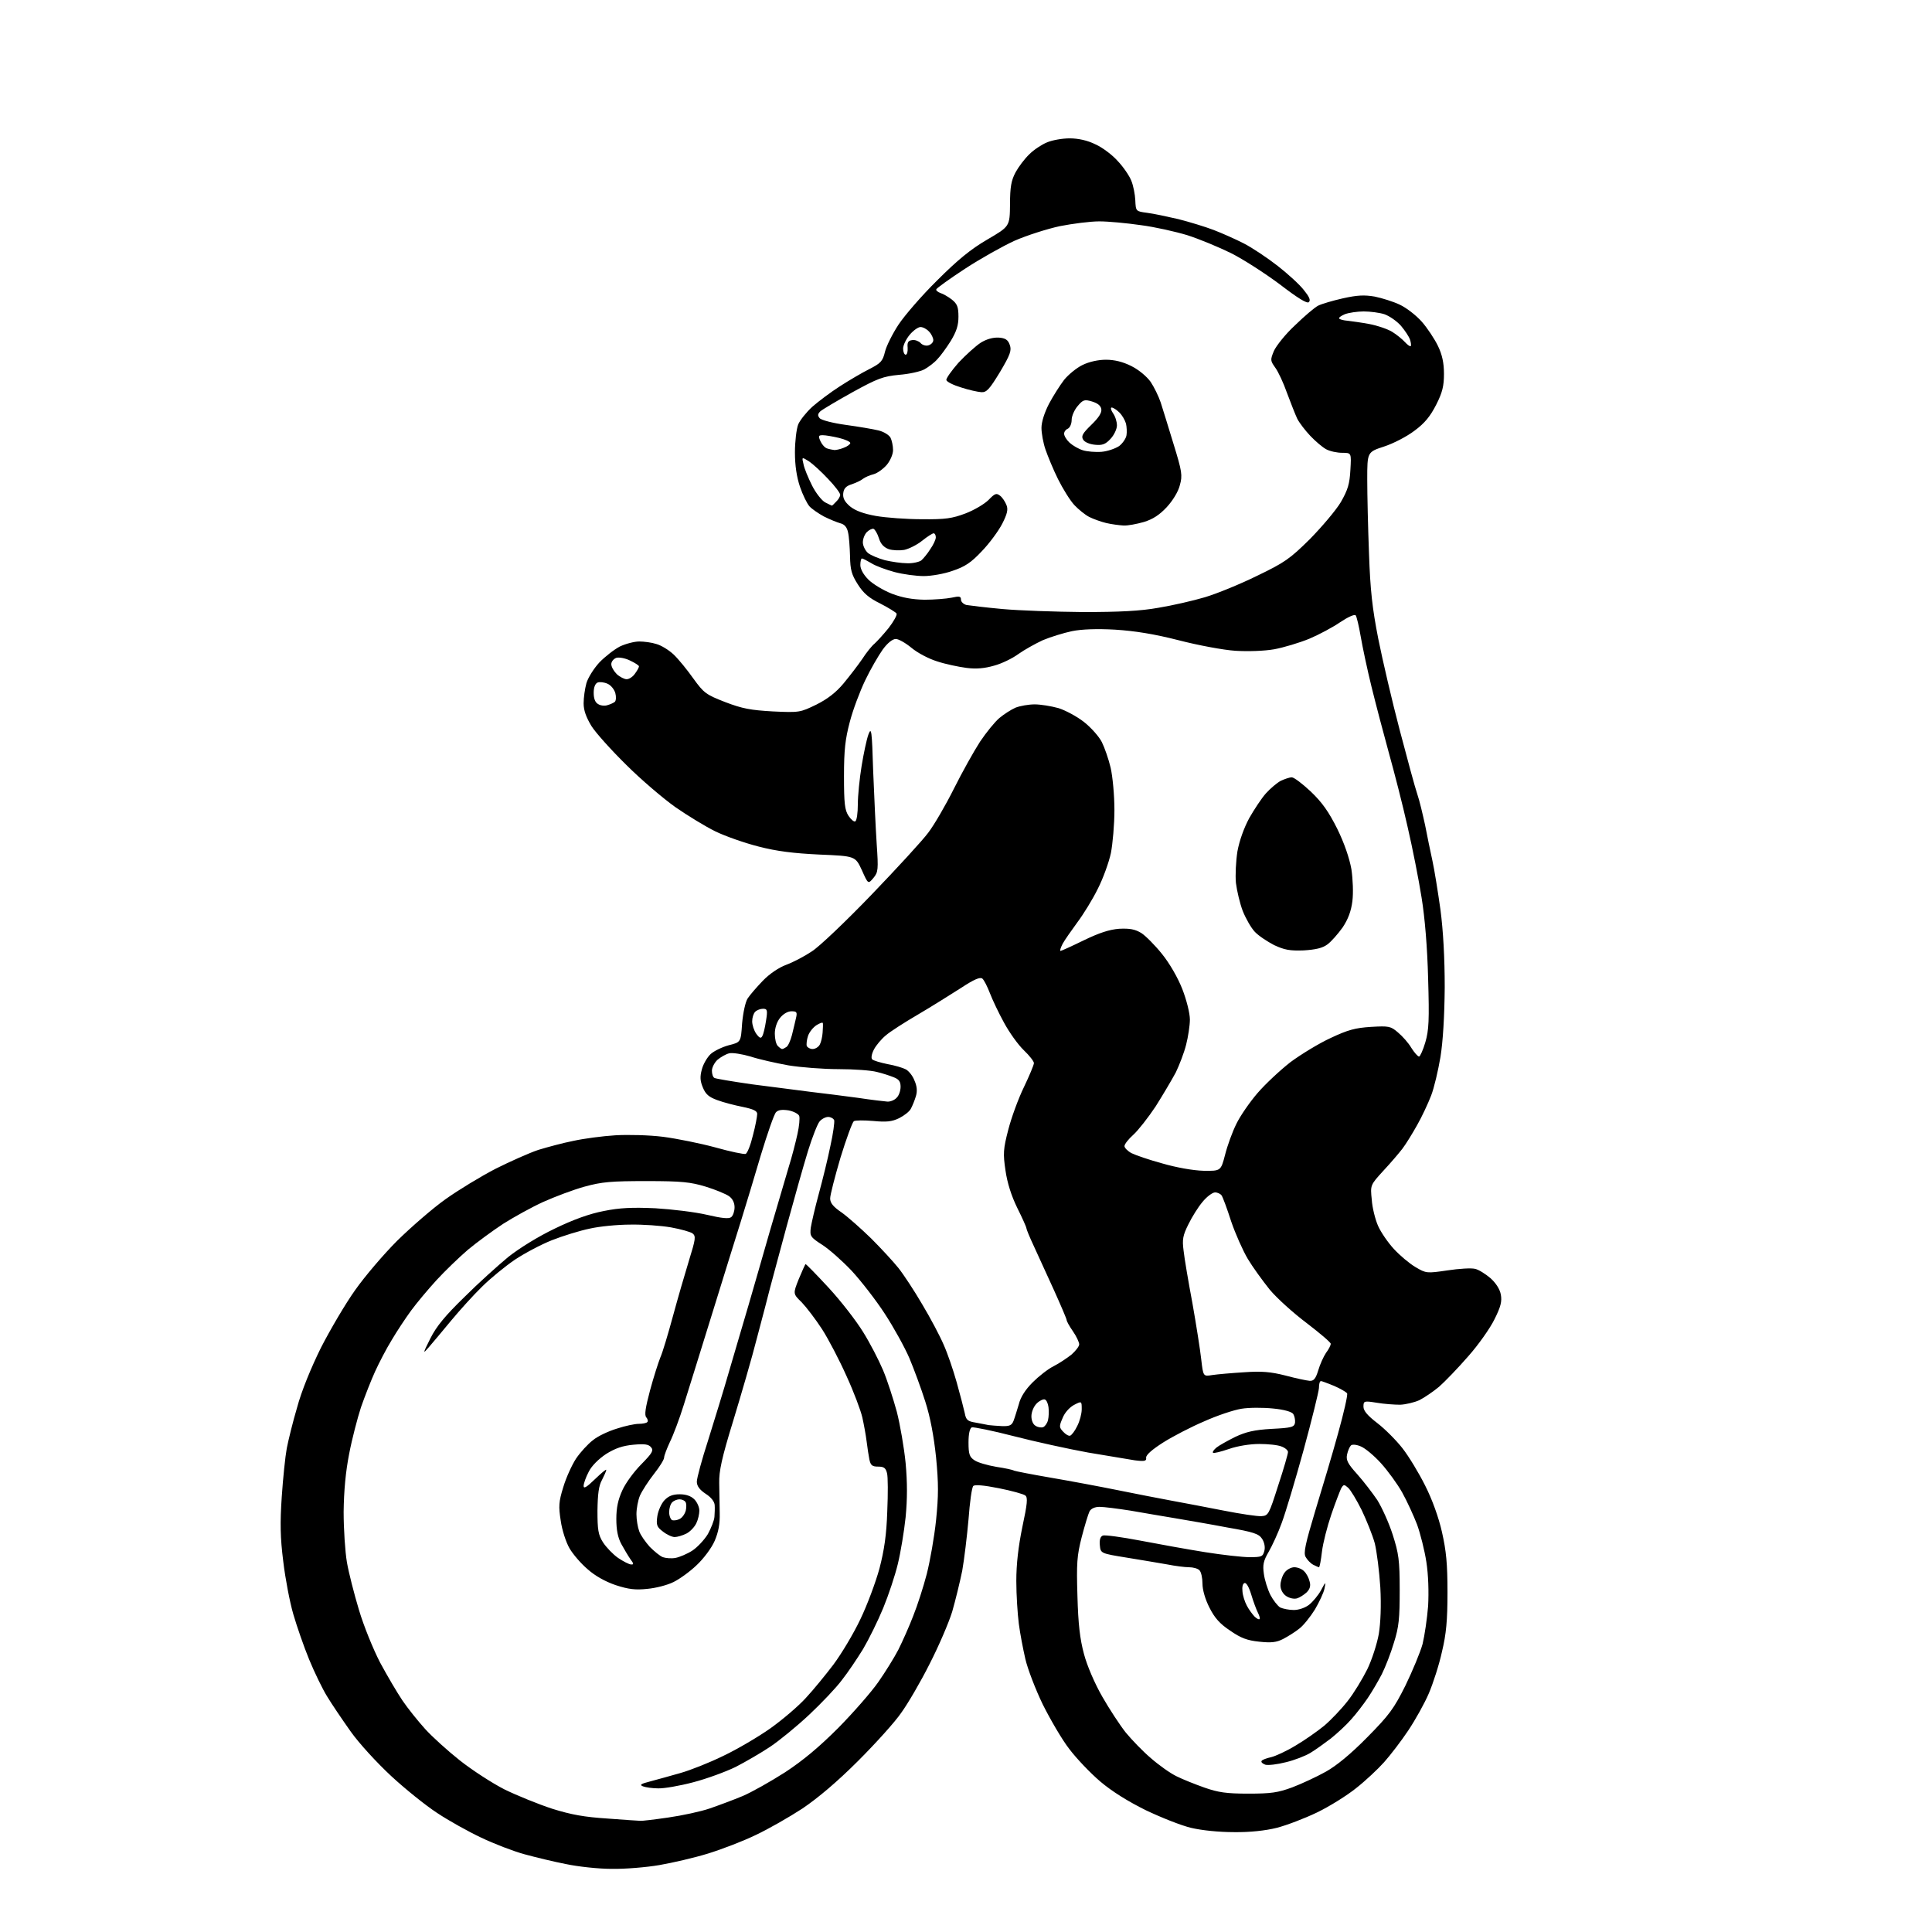 <?xml version="1.0" encoding="UTF-8" standalone="no"?>
<svg 
  version="1.1" 
  xmlns="http://www.w3.org/2000/svg" 
  xmlns:xlink="http://www.w3.org/1999/xlink" 
  xmlns:svg="http://www.w3.org/2000/svg"
  xmlns:rdf="http://www.w3.org/1999/02/22-rdf-syntax-ns#"
  xmlns:cc="http://creativecommons.org/ns#"
  xmlns:dc="http://purl.org/dc/elements/1.1/"
  viewBox="0 0 768 768"
  width="768"
  height="768"
>
<style>svg {background-color: white; }</style>"
<path stroke="none" fill="black" fill-rule="evenodd" d="M243.1,742.9C237.8,742.9 229.7,742.0 225.0,741.0C220.3,740.1 212.9,738.3 208.5,737.1C204.1,735.9 196.3,732.9 191.3,730.5C186.2,728.1 178.3,723.7 173.8,720.7C169.2,717.7 161.0,711.1 155.5,706.0C149.9,700.8 142.8,693.1 139.4,688.3C136.0,683.5 131.8,677.3 130.0,674.3C128.2,671.4 125.0,664.8 122.9,659.7C120.8,654.6 118.0,646.5 116.6,641.7C115.2,636.9 113.4,627.5 112.6,620.7C111.4,611.2 111.3,605.5 112.0,595.0C112.5,587.6 113.4,578.9 114.0,575.7C114.6,572.6 116.4,565.2 118.1,559.5C119.8,553.1 123.6,543.8 127.6,535.7C131.3,528.5 137.4,518.1 141.2,512.8C145.0,507.4 152.5,498.6 157.9,493.2C163.3,487.9 171.9,480.4 177.1,476.7C182.3,473.0 191.2,467.6 197.0,464.6C202.8,461.7 210.4,458.3 214.0,457.1C217.6,456.0 223.9,454.3 228.0,453.5C232.1,452.6 239.6,451.6 244.6,451.3C249.6,451.0 258.1,451.2 263.6,451.9C269.0,452.6 278.4,454.5 284.3,456.1C290.3,457.8 295.7,458.9 296.4,458.7C297.1,458.4 298.4,455.1 299.3,451.3C300.3,447.6 301.0,443.7 301.0,442.8C301.0,441.6 299.5,440.9 295.2,440.0C292.1,439.4 287.5,438.2 285.1,437.3C281.8,436.1 280.5,435.0 279.4,432.3C278.3,429.7 278.2,428.0 279.0,425.1C279.5,423.1 281.1,420.3 282.5,419.0C283.8,417.8 287.1,416.2 289.7,415.5C294.5,414.3 294.5,414.3 295.0,406.8C295.4,402.5 296.3,398.3 297.2,396.9C298.1,395.5 300.8,392.4 303.2,389.9C305.9,387.1 309.6,384.6 312.6,383.5C315.3,382.5 319.9,380.1 322.7,378.2C325.6,376.4 336.3,366.2 346.4,355.7C356.6,345.1 366.8,334.0 369.0,331.0C371.3,328.0 375.9,320.1 379.2,313.5C382.5,306.9 387.2,298.5 389.6,294.8C392.1,291.1 395.5,286.9 397.3,285.4C399.1,283.9 401.9,282.1 403.7,281.3C405.5,280.6 408.9,280.0 411.3,280.0C413.7,280.0 417.9,280.7 420.8,281.5C423.6,282.4 428.1,284.8 430.9,287.0C433.7,289.2 436.9,292.8 438.0,295.0C439.1,297.2 440.7,301.8 441.5,305.2C442.3,308.7 443.0,316.2 443.0,322.0C443.0,327.8 442.3,335.5 441.6,339.1C440.8,342.8 438.5,349.2 436.4,353.3C434.4,357.4 430.7,363.4 428.3,366.6C425.9,369.9 423.2,373.7 422.4,375.2C421.6,376.8 421.2,378.0 421.6,378.0C421.9,378.0 426.1,376.1 430.8,373.8C437.0,370.8 441.0,369.5 444.9,369.2C449.2,369.0 451.2,369.4 453.7,370.9C455.4,372.0 459.1,375.7 461.9,379.2C464.9,382.9 468.2,388.6 470.0,393.2C471.7,397.6 473.0,402.8 473.0,405.3C473.0,407.6 472.3,412.2 471.5,415.3C470.7,418.5 468.8,423.4 467.4,426.3C465.9,429.1 462.3,435.2 459.4,439.8C456.4,444.3 452.4,449.4 450.5,451.1C448.6,452.8 447.0,454.8 447.0,455.6C447.0,456.3 448.3,457.6 449.8,458.4C451.4,459.2 456.9,461.1 462.1,462.5C467.6,464.1 474.3,465.3 478.4,465.4C485.3,465.5 485.3,465.5 487.0,459.0C487.9,455.4 489.9,449.9 491.5,446.7C493.0,443.6 496.8,438.1 499.9,434.5C503.0,430.9 508.9,425.4 513.0,422.2C517.2,419.1 524.4,414.7 529.0,412.6C535.8,409.4 538.7,408.6 545.0,408.2C552.1,407.8 552.8,407.9 555.7,410.4C557.5,411.9 559.9,414.6 561.0,416.5C562.2,418.4 563.6,420.0 564.1,420.0C564.5,420.0 565.7,417.4 566.6,414.3C568.0,409.5 568.2,405.5 567.7,389.0C567.4,376.8 566.4,364.7 565.1,356.8C564.0,349.8 561.5,337.1 559.5,328.5C557.6,320.0 554.2,306.8 552.1,299.3C550.0,291.7 546.9,279.9 545.2,273.0C543.5,266.1 541.6,257.1 540.9,253.0C540.2,248.9 539.3,245.1 538.9,244.6C538.4,244.1 535.8,245.3 532.8,247.3C529.9,249.3 524.3,252.3 520.5,253.9C516.6,255.5 510.3,257.4 506.5,258.1C502.5,258.8 496.1,259.0 491.1,258.7C486.4,258.4 476.2,256.5 468.5,254.5C458.7,252.0 451.1,250.8 443.3,250.3C436.2,249.9 430.0,250.1 426.1,250.9C422.8,251.6 417.6,253.2 414.5,254.5C411.5,255.9 407.2,258.3 404.8,260.0C402.5,261.7 398.2,263.8 395.2,264.6C391.4,265.7 388.1,266.0 384.2,265.5C381.1,265.1 375.8,264.0 372.5,262.9C369.0,261.8 364.7,259.5 362.3,257.5C360.0,255.6 357.2,254.0 356.1,254.0C354.8,254.0 352.8,255.6 350.9,258.2C349.2,260.6 346.0,266.1 343.9,270.5C341.8,274.9 339.0,282.3 337.8,287.0C336.0,293.8 335.5,298.1 335.5,308.5C335.5,319.4 335.8,322.0 337.3,324.3C338.3,325.8 339.5,326.8 340.0,326.5C340.6,326.1 341.0,323.1 341.0,319.7C341.0,316.3 341.7,309.4 342.5,304.5C343.3,299.6 344.5,293.9 345.2,292.0C346.4,288.8 346.6,290.3 347.1,306.5C347.5,316.4 348.1,329.4 348.5,335.5C349.2,345.7 349.1,346.7 347.2,349.0C345.1,351.5 345.1,351.5 342.6,345.9C340.0,340.3 340.0,340.3 325.7,339.7C315.4,339.2 308.8,338.4 301.5,336.5C296.0,335.1 288.3,332.4 284.4,330.5C280.5,328.6 273.3,324.2 268.4,320.8C263.5,317.3 254.7,309.8 248.9,304.0C243.0,298.2 236.8,291.3 235.1,288.6C233.0,285.1 232.0,282.4 232.0,279.6C232.0,277.3 232.5,273.8 233.1,271.6C233.7,269.5 236.0,265.8 238.2,263.4C240.4,261.1 244.1,258.2 246.4,257.0C248.7,255.9 252.2,255.0 254.1,255.0C256.0,255.0 259.1,255.4 260.9,256.0C262.8,256.5 265.9,258.4 267.8,260.2C269.7,262.0 273.2,266.3 275.6,269.7C279.8,275.5 280.6,276.1 288.3,279.1C295.1,281.7 298.4,282.3 307.2,282.8C317.8,283.3 318.1,283.2 324.5,280.1C328.9,277.9 332.3,275.3 335.3,271.7C337.7,268.8 341.1,264.4 342.8,261.9C344.4,259.4 346.6,256.7 347.6,255.9C348.5,255.1 351.1,252.3 353.2,249.7C355.3,247.0 356.7,244.4 356.4,243.9C356.1,243.4 353.2,241.6 349.9,239.9C345.4,237.7 343.2,235.8 341.0,232.3C338.5,228.4 338.0,226.5 337.9,221.1C337.8,217.4 337.5,213.2 337.1,211.6C336.7,209.6 335.7,208.4 334.0,208.0C332.6,207.6 329.7,206.4 327.5,205.3C325.3,204.1 322.7,202.3 321.8,201.3C320.8,200.2 319.1,196.7 318.0,193.5C316.7,189.6 316.0,185.1 316.0,179.8C316.0,175.5 316.6,170.5 317.3,168.7C318.1,166.9 320.6,163.8 322.9,161.7C325.3,159.6 330.2,155.9 333.8,153.6C337.5,151.2 342.8,148.1 345.6,146.7C350.1,144.4 350.9,143.6 351.8,139.8C352.4,137.4 354.9,132.5 357.2,129.0C359.6,125.4 366.4,117.5 372.5,111.5C380.6,103.4 385.8,99.1 392.5,95.2C401.4,90.0 401.4,90.0 401.5,81.2C401.5,74.3 402.0,71.7 403.7,68.5C404.9,66.3 407.3,63.1 409.2,61.3C411.0,59.5 414.2,57.4 416.2,56.6C418.3,55.7 422.3,55.0 425.2,55.0C428.6,55.0 432.3,55.8 435.5,57.4C438.2,58.6 442.2,61.6 444.3,64.0C446.5,66.3 448.9,69.8 449.7,71.8C450.5,73.7 451.2,77.3 451.3,79.6C451.5,84.0 451.5,84.0 456.0,84.6C458.5,84.9 464.0,86.1 468.4,87.1C472.7,88.2 479.0,90.1 482.4,91.4C485.8,92.7 491.2,95.1 494.5,96.8C497.8,98.5 503.8,102.5 507.9,105.7C512.0,108.9 516.7,113.2 518.3,115.3C520.4,117.9 521.1,119.3 520.3,120.1C519.6,120.8 516.0,118.6 508.7,113.0C502.8,108.6 494.1,103.0 489.3,100.6C484.4,98.2 476.7,95.0 472.0,93.5C467.4,92.1 459.0,90.2 453.5,89.5C448.0,88.7 440.6,88.0 437.0,88.0C433.4,88.0 426.4,88.9 421.3,89.9C416.2,91.0 408.1,93.6 403.3,95.7C398.5,97.9 389.6,102.9 383.5,106.9C377.4,110.9 372.4,114.5 372.2,115.0C372.0,115.5 372.8,116.1 373.9,116.5C374.9,116.8 377.0,118.0 378.4,119.1C380.5,120.8 381.0,122.0 381.0,125.9C381.0,129.4 380.2,131.8 377.9,135.6C376.2,138.3 373.8,141.6 372.6,142.8C371.5,144.1 369.1,145.9 367.5,146.8C365.9,147.7 361.3,148.7 357.4,149.0C351.1,149.6 348.9,150.4 338.9,155.9C332.6,159.4 326.9,162.8 326.1,163.5C325.0,164.6 325.0,165.2 325.8,166.2C326.4,167.0 331.1,168.2 336.2,168.9C341.3,169.6 347.2,170.6 349.2,171.1C351.3,171.6 353.4,172.9 354.0,174.0C354.5,175.0 355.0,177.2 355.0,178.9C355.0,180.6 353.9,183.1 352.5,184.8C351.1,186.4 348.8,188.1 347.3,188.5C345.7,188.9 343.9,189.7 343.1,190.3C342.3,191.0 340.3,191.9 338.6,192.5C336.3,193.2 335.4,194.2 335.2,196.1C335.0,198.0 335.7,199.4 337.9,201.3C340.0,203.0 343.2,204.2 348.2,205.1C352.2,205.8 360.4,206.4 366.5,206.4C375.8,206.5 378.5,206.1 383.8,204.1C387.2,202.8 391.3,200.4 393.0,198.7C395.5,196.1 396.1,195.9 397.6,197.1C398.5,197.8 399.6,199.5 400.1,200.8C400.8,202.5 400.4,204.3 398.4,208.2C396.9,211.1 393.3,216.0 390.3,219.1C386.0,223.7 383.5,225.3 378.7,226.9C375.4,228.1 370.2,229.0 367.2,229.0C364.2,229.0 359.0,228.3 355.6,227.4C352.3,226.5 348.1,225.0 346.4,223.9C344.7,222.9 343.0,222.0 342.6,222.0C342.3,222.0 342.0,223.2 342.0,224.6C342.0,226.2 343.2,228.4 345.2,230.4C347.0,232.2 351.2,234.7 354.5,236.0C358.7,237.6 362.6,238.3 367.5,238.4C371.4,238.4 376.2,238.0 378.2,237.6C381.4,236.9 382.0,237.0 382.0,238.4C382.0,239.2 383.0,240.2 384.2,240.5C385.5,240.7 391.9,241.5 398.5,242.1C405.1,242.7 419.5,243.2 430.5,243.3C444.9,243.3 453.3,242.9 460.5,241.6C466.0,240.7 474.3,238.8 479.0,237.4C483.7,236.0 493.0,232.2 499.7,228.9C510.7,223.6 512.7,222.2 520.7,214.3C525.5,209.4 531.1,202.8 533.0,199.6C535.8,194.7 536.5,192.4 536.8,186.8C537.2,180.0 537.2,180.0 533.6,180.0C531.5,180.0 528.7,179.4 527.2,178.6C525.7,177.8 522.9,175.4 520.9,173.3C518.9,171.2 516.6,168.2 515.7,166.5C514.9,164.8 513.1,160.2 511.6,156.2C510.2,152.2 508.1,147.7 506.9,146.1C505.0,143.4 504.9,143.1 506.4,139.5C507.3,137.5 511.0,132.8 514.8,129.3C518.5,125.7 522.6,122.2 524.0,121.5C525.4,120.8 529.8,119.5 533.8,118.6C539.6,117.3 542.4,117.2 546.5,117.9C549.4,118.5 553.9,119.9 556.4,121.1C559.0,122.3 562.9,125.3 565.2,127.9C567.4,130.4 570.3,134.8 571.6,137.5C573.3,141.0 574.0,144.3 574.0,148.6C574.0,153.4 573.4,156.0 570.9,160.9C568.6,165.4 566.4,168.2 562.3,171.2C559.3,173.5 553.9,176.3 550.2,177.5C543.5,179.7 543.5,179.7 543.5,190.6C543.5,196.6 543.8,209.8 544.2,220.0C544.7,234.6 545.5,241.8 547.9,254.0C549.6,262.5 553.4,278.8 556.4,290.2C559.4,301.6 562.5,313.1 563.4,315.7C564.3,318.3 565.6,323.9 566.5,328.0C567.3,332.1 568.6,338.5 569.4,342.1C570.2,345.7 571.6,354.5 572.6,361.6C573.7,370.0 574.3,380.8 574.3,392.5C574.2,404.1 573.6,414.0 572.6,420.2C571.7,425.5 570.1,432.4 568.9,435.5C567.7,438.6 565.2,444.0 563.3,447.3C561.4,450.7 558.8,454.9 557.5,456.6C556.2,458.3 552.8,462.3 549.9,465.4C544.7,471.1 544.7,471.1 545.3,476.9C545.5,480.1 546.7,484.8 547.8,487.3C548.9,489.8 551.7,493.9 554.1,496.5C556.5,499.1 560.3,502.3 562.7,503.7C566.9,506.2 567.2,506.2 575.4,505.0C580.0,504.3 584.9,504.0 586.4,504.4C587.8,504.7 590.5,506.4 592.5,508.1C594.6,510.0 596.2,512.4 596.6,514.6C597.1,517.3 596.6,519.4 594.1,524.4C592.4,527.9 587.7,534.6 583.6,539.2C579.6,543.8 574.3,549.3 572.0,551.3C569.7,553.2 566.2,555.6 564.2,556.6C562.2,557.5 558.8,558.3 556.6,558.4C554.3,558.4 550.1,558.1 547.2,557.6C542.2,556.8 542.0,556.9 542.0,559.2C542.0,560.8 543.6,562.7 547.5,565.7C550.5,568.0 555.0,572.5 557.5,575.7C560.0,578.9 564.0,585.5 566.5,590.5C569.3,596.0 571.9,603.2 573.2,609.0C574.9,616.5 575.4,621.6 575.4,633.0C575.4,644.1 574.9,649.6 573.2,656.6C572.1,661.7 569.7,669.1 568.0,673.1C566.3,677.1 562.6,683.7 559.8,687.9C557.0,692.1 552.7,697.7 550.2,700.5C547.8,703.2 542.8,707.9 539.1,710.8C535.5,713.7 528.5,718.1 523.5,720.5C518.5,722.9 511.4,725.6 507.5,726.6C503.1,727.7 496.8,728.4 490.5,728.3C484.5,728.3 477.7,727.6 473.5,726.6C469.6,725.7 461.6,722.5 455.5,719.6C448.4,716.1 442.0,712.1 437.4,708.2C433.4,704.8 427.9,699.0 425.1,695.3C422.2,691.6 417.5,683.5 414.5,677.5C411.6,671.5 408.5,663.4 407.6,659.5C406.7,655.6 405.5,649.4 405.0,645.5C404.5,641.6 404.0,634.0 404.0,628.5C404.0,621.7 404.8,614.8 406.4,607.0C408.4,597.7 408.6,595.3 407.6,594.5C406.9,593.9 402.1,592.6 397.1,591.6C391.1,590.4 387.5,590.1 386.9,590.7C386.3,591.3 385.5,597.2 385.0,604.0C384.4,610.7 383.3,619.9 382.5,624.4C381.6,628.8 379.8,636.2 378.5,640.7C377.1,645.2 373.1,654.5 369.5,661.5C366.0,668.5 360.9,677.2 358.3,680.8C355.8,684.5 348.0,693.1 341.1,700.0C332.8,708.3 325.2,714.7 319.0,718.9C313.8,722.3 305.4,727.1 300.5,729.4C295.6,731.8 287.0,735.1 281.5,736.8C276.0,738.5 267.3,740.5 262.1,741.4C256.9,742.3 248.3,743.0 243.1,742.9zM254.5,723.8C255.1,723.9 260.1,723.3 265.6,722.5C271.2,721.7 278.6,720.1 282.1,718.9C285.6,717.7 291.5,715.5 295.1,714.0C298.7,712.5 306.3,708.2 312.1,704.5C319.4,699.7 325.7,694.4 333.3,686.8C339.2,680.8 346.3,672.7 349.1,668.7C351.9,664.7 355.5,658.9 357.1,655.8C358.7,652.6 361.4,646.6 363.0,642.4C364.7,638.2 367.1,630.7 368.4,625.7C369.7,620.6 371.4,611.0 372.1,604.3C373.1,594.4 373.1,589.8 372.1,579.3C371.2,570.8 369.8,563.3 367.8,557.1C366.2,552.0 363.3,544.2 361.5,539.9C359.7,535.7 355.3,527.7 351.7,522.2C348.2,516.8 342.2,509.1 338.5,505.1C334.8,501.2 329.5,496.5 326.8,494.8C322.1,491.8 321.9,491.3 322.3,488.0C322.6,486.1 324.0,480.0 325.5,474.5C327.0,469.0 329.1,460.5 330.1,455.5C331.2,450.6 331.8,446.0 331.6,445.3C331.3,444.6 330.2,444.0 329.2,444.0C328.2,444.0 326.6,444.8 325.8,445.8C325.0,446.7 322.9,452.0 321.2,457.5C319.5,463.0 315.7,476.5 312.7,487.5C309.7,498.5 306.8,509.5 306.1,512.0C305.5,514.5 303.2,523.2 301.0,531.5C298.9,539.8 294.5,554.8 291.4,565.0C286.9,579.6 285.8,584.8 285.9,589.5C285.9,592.8 286.1,598.2 286.1,601.5C286.2,605.8 285.6,609.0 284.1,612.5C282.9,615.3 279.7,619.6 276.9,622.2C274.2,624.8 270.0,627.8 267.7,628.9C265.3,630.1 260.7,631.3 257.3,631.6C252.6,632.1 249.9,631.8 244.7,630.1C240.6,628.7 236.5,626.4 233.6,623.8C231.0,621.6 227.8,617.9 226.4,615.5C225.0,613.1 223.4,608.2 222.9,604.5C222.0,598.8 222.1,597.0 223.9,591.2C225.0,587.5 227.3,582.4 229.0,579.8C230.7,577.3 233.7,574.0 235.7,572.5C237.6,570.9 241.9,568.9 245.2,567.9C248.5,566.8 252.4,566.0 253.9,566.0C255.4,566.0 257.0,565.7 257.3,565.3C257.7,565.0 257.5,564.1 256.9,563.4C256.1,562.5 256.6,559.5 258.4,552.7C259.8,547.5 261.7,541.6 262.5,539.6C263.4,537.6 265.6,530.2 267.5,523.2C269.4,516.2 272.3,506.2 273.9,501.0C276.5,492.6 276.7,491.4 275.3,490.3C274.5,489.7 270.6,488.6 266.7,487.9C262.7,487.2 255.4,486.7 250.5,486.8C245.6,486.8 238.3,487.5 234.4,488.4C230.5,489.2 223.7,491.3 219.4,493.0C215.1,494.7 208.5,498.2 204.6,500.8C200.8,503.4 194.9,508.2 191.6,511.5C188.2,514.8 182.7,520.9 179.3,525.0C175.9,529.1 171.9,533.9 170.5,535.5C168.0,538.4 168.0,538.2 171.1,532.0C173.5,527.2 177.1,522.9 184.5,515.7C190.0,510.2 197.9,503.1 202.0,499.7C206.4,496.2 214.0,491.5 220.5,488.4C227.9,484.8 234.3,482.5 240.0,481.4C246.4,480.1 251.3,479.9 260.5,480.3C267.1,480.7 276.3,481.8 281.0,482.9C287.0,484.3 289.8,484.6 290.7,483.8C291.4,483.2 292.0,481.5 292.0,479.9C292.0,478.1 291.2,476.5 289.8,475.5C288.5,474.6 284.4,472.9 280.5,471.7C274.5,469.9 271.1,469.5 257.0,469.5C243.0,469.5 239.3,469.8 232.4,471.7C228.0,472.9 220.6,475.7 215.9,477.8C211.3,479.9 204.1,483.9 200.0,486.5C195.9,489.2 189.6,493.8 186.0,496.8C182.4,499.9 176.8,505.3 173.5,508.9C170.2,512.5 165.6,518.0 163.4,521.0C161.2,524.0 157.7,529.3 155.7,532.7C153.6,536.1 150.7,541.7 149.1,545.2C147.5,548.7 145.0,555.1 143.5,559.4C142.1,563.7 139.9,572.1 138.8,577.9C137.4,585.0 136.7,592.6 136.6,601.0C136.6,607.9 137.2,616.9 137.9,621.0C138.6,625.1 140.8,633.7 142.7,640.0C144.6,646.4 148.4,655.7 151.1,660.9C153.9,666.1 157.9,672.9 160.0,676.0C162.1,679.1 166.2,684.2 169.0,687.3C171.8,690.4 178.0,696.0 182.8,699.8C187.6,703.6 195.6,708.8 200.5,711.3C205.4,713.7 214.0,717.2 219.5,719.0C227.2,721.4 232.3,722.3 241.5,722.9C248.1,723.4 253.9,723.8 254.5,723.8zM496.2,713.0C505.3,713.0 508.0,712.6 513.7,710.5C517.4,709.1 523.4,706.3 527.0,704.3C531.3,701.9 536.9,697.3 543.5,690.6C552.3,681.7 554.1,679.2 558.7,670.0C561.5,664.2 564.6,656.8 565.5,653.5C566.3,650.2 567.3,643.4 567.7,638.4C568.0,632.8 567.8,626.0 567.0,620.9C566.3,616.3 564.6,609.6 563.3,606.0C561.9,602.4 559.3,596.7 557.4,593.3C555.5,589.9 551.7,584.7 549.0,581.7C546.3,578.7 542.7,575.7 541.0,575.0C539.2,574.2 537.5,574.1 537.0,574.6C536.5,575.1 535.8,576.7 535.5,578.1C535.0,580.3 535.6,581.7 539.5,586.0C542.0,588.8 545.6,593.5 547.5,596.3C549.3,599.2 552.1,605.3 553.6,610.0C556.0,617.5 556.4,620.1 556.4,632.0C556.4,643.4 556.1,646.7 554.1,653.0C552.9,657.1 550.7,662.7 549.3,665.5C547.9,668.2 545.4,672.5 543.7,675.0C542.0,677.5 539.1,681.3 537.1,683.5C535.2,685.7 531.5,689.1 529.0,691.1C526.5,693.0 522.9,695.6 520.9,696.8C518.9,698.0 514.6,699.7 511.2,700.5C507.7,701.4 504.1,701.8 503.0,701.5C501.9,701.1 501.2,700.5 501.5,700.0C501.8,699.5 503.5,698.9 505.3,698.5C507.0,698.1 511.4,696.1 515.0,693.9C518.6,691.8 523.7,688.2 526.4,686.0C529.1,683.7 533.3,679.3 535.7,676.2C538.1,673.2 541.6,667.4 543.5,663.6C545.4,659.7 547.4,653.4 548.1,649.5C548.8,645.2 549.1,638.3 548.7,631.0C548.3,624.7 547.3,616.8 546.5,613.5C545.6,610.2 543.2,604.3 541.3,600.3C539.3,596.3 536.9,592.3 535.9,591.4C534.3,590.0 534.1,590.0 533.1,591.7C532.6,592.8 530.8,597.4 529.2,602.1C527.6,606.8 525.9,613.4 525.5,616.8C525.1,620.2 524.6,623.0 524.3,623.0C524.1,623.0 523.0,622.5 522.0,622.0C520.9,621.4 519.6,620.0 519.0,618.9C518.1,617.3 518.9,613.7 522.8,600.7C525.5,591.8 529.7,577.9 531.9,569.8C534.2,561.6 535.8,554.5 535.5,553.9C535.1,553.3 532.8,552.0 530.3,550.9C527.8,549.9 525.5,549.0 525.1,549.0C524.6,549.0 524.3,550.2 524.3,551.8C524.2,553.3 521.5,564.3 518.2,576.4C514.9,588.4 511.0,601.4 509.5,605.4C508.1,609.3 505.7,614.5 504.3,616.9C502.2,620.5 501.9,622.1 502.4,625.6C502.7,628.0 503.9,631.8 505.0,634.0C506.1,636.1 507.9,638.4 508.9,639.0C510.0,639.5 512.4,640.0 514.3,640.0C516.3,640.0 518.9,639.1 520.4,637.9C521.8,636.8 524.0,634.2 525.1,632.2C527.0,628.6 527.1,628.6 526.5,631.5C526.2,633.1 524.4,636.9 522.7,639.8C520.9,642.7 518.1,646.2 516.5,647.4C514.9,648.7 512.0,650.5 510.1,651.5C507.4,652.9 505.3,653.1 500.6,652.6C495.8,652.1 493.3,651.2 489.0,648.2C484.9,645.5 482.8,643.1 480.8,639.1C479.1,635.8 478.0,632.0 478.0,629.5C478.0,627.3 477.5,624.9 476.8,624.2C476.1,623.5 474.3,623.0 472.6,623.0C471.0,623.0 467.1,622.5 464.1,621.9C461.0,621.4 453.8,620.1 448.0,619.2C437.5,617.5 437.5,617.5 437.2,614.2C437.0,612.1 437.4,610.8 438.4,610.4C439.2,610.1 445.9,611.0 453.2,612.4C460.5,613.8 472.1,615.9 479.0,617.0C485.9,618.1 493.9,619.0 496.7,619.0C501.5,619.0 502.0,618.8 502.6,616.5C503.0,615.0 502.6,613.1 501.7,611.7C500.4,609.7 498.3,609.0 487.9,607.2C481.1,605.9 471.7,604.3 467.0,603.5C462.3,602.7 454.4,601.4 449.4,600.5C444.3,599.7 438.8,599.0 437.1,599.0C435.2,599.0 433.7,599.7 433.1,600.8C432.6,601.8 431.2,606.4 430.0,611.0C428.1,618.4 427.9,621.4 428.3,634.5C428.6,645.6 429.3,651.6 430.9,657.5C432.1,662.1 435.2,669.3 438.2,674.5C441.0,679.4 445.2,685.8 447.5,688.7C449.9,691.6 454.3,696.2 457.5,698.9C460.7,701.7 465.2,704.9 467.7,706.1C470.1,707.3 475.1,709.3 478.8,710.6C484.2,712.5 487.5,713.0 496.2,713.0zM261.6,710.9C259.4,710.9 256.6,710.5 255.6,710.1C254.1,709.5 254.7,709.1 258.6,708.1C261.3,707.4 266.6,705.9 270.5,704.8C274.4,703.7 282.0,700.7 287.5,698.0C293.0,695.4 301.5,690.4 306.3,687.0C311.2,683.5 317.5,678.1 320.3,675.0C323.2,671.9 328.1,665.9 331.3,661.7C334.5,657.4 339.3,649.4 342.0,643.7C344.7,638.1 348.1,629.0 349.6,623.5C351.5,616.2 352.4,610.1 352.7,600.8C353.0,593.9 353.0,587.0 352.6,585.6C352.1,583.5 351.3,583.0 349.1,583.0C346.7,583.0 346.1,582.5 345.6,580.2C345.3,578.7 344.8,575.5 344.5,573.0C344.2,570.5 343.4,566.2 342.8,563.5C342.2,560.8 339.4,553.3 336.5,547.0C333.7,540.7 329.3,532.3 326.8,528.4C324.2,524.4 320.6,519.7 318.7,517.7C315.2,514.3 315.2,514.3 317.5,508.5C318.8,505.4 320.0,502.7 320.2,502.5C320.4,502.4 324.5,506.6 329.4,511.9C334.3,517.2 340.4,525.1 343.1,529.5C345.8,533.8 349.3,540.6 351.0,544.6C352.7,548.6 355.1,556.1 356.5,561.2C357.8,566.3 359.4,575.5 360.0,581.6C360.7,589.3 360.7,595.8 360.0,603.1C359.4,608.8 358.0,617.2 356.9,621.7C355.8,626.3 353.2,634.1 351.1,639.2C349.0,644.3 345.4,651.6 343.1,655.5C340.7,659.4 337.0,664.9 334.7,667.8C332.5,670.8 326.6,677.0 321.7,681.6C316.7,686.3 309.7,692.0 306.1,694.4C302.5,696.8 296.3,700.4 292.4,702.4C288.5,704.3 280.9,707.1 275.5,708.5C270.2,709.9 263.9,711.0 261.6,710.9zM500.7,643.6C501.0,643.4 500.6,642.2 500.0,641.0C499.4,639.8 498.2,636.6 497.4,633.9C496.5,630.9 495.4,629.0 494.7,629.3C494.0,629.5 493.7,630.9 493.9,632.6C494.0,634.2 494.8,636.7 495.6,638.2C496.3,639.6 497.7,641.5 498.6,642.5C499.5,643.4 500.4,643.9 500.7,643.6zM515.5,635.4C514.3,635.7 512.5,635.3 511.2,634.4C509.9,633.5 509.0,631.8 509.0,630.2C509.0,628.7 509.7,626.4 510.6,625.2C511.4,624.0 513.2,623.0 514.5,623.0C515.8,623.0 517.6,623.7 518.4,624.6C519.3,625.4 520.3,627.3 520.6,628.7C521.1,630.4 520.7,631.7 519.4,633.0C518.3,634.0 516.6,635.1 515.5,635.4zM250.9,621.9C252.0,622.0 251.9,621.5 250.6,619.8C249.7,618.5 248.1,615.8 247.0,613.8C245.6,611.2 245.0,608.2 245.0,603.8C245.0,599.3 245.7,596.1 247.4,592.4C248.7,589.5 252.1,584.9 255.0,582.0C259.3,577.6 259.9,576.6 258.8,575.3C257.8,574.1 256.2,573.9 251.8,574.3C247.5,574.7 244.6,575.7 240.9,578.0C237.9,580.0 235.1,582.8 234.0,585.1C232.9,587.2 232.0,589.7 232.0,590.7C232.0,591.9 233.2,591.2 236.5,588.0C239.0,585.6 241.0,583.9 241.0,584.3C241.0,584.8 240.2,586.5 239.3,588.3C238.0,590.6 237.6,593.9 237.5,600.5C237.5,608.1 237.8,610.1 239.7,613.1C241.0,615.1 243.7,617.9 245.7,619.3C247.8,620.7 250.1,621.9 250.9,621.9zM268.5,619.3C270.1,619.0 273.2,617.7 275.2,616.4C277.2,615.1 280.0,612.1 281.4,609.8C282.7,607.4 283.9,604.4 284.0,603.0C284.1,601.6 284.2,599.5 284.1,598.3C284.0,596.9 282.7,595.2 280.5,593.8C278.1,592.2 277.0,590.7 277.0,589.0C277.0,587.6 279.0,580.2 281.5,572.5C283.9,564.8 287.8,552.2 290.0,544.5C292.3,536.8 295.6,525.3 297.5,519.0C299.3,512.7 303.2,499.4 306.0,489.5C308.9,479.6 312.3,468.1 313.5,464.0C314.8,459.9 316.3,454.0 317.0,450.8C317.7,447.7 318.0,444.5 317.7,443.6C317.4,442.8 315.5,441.8 313.5,441.4C310.9,441.0 309.4,441.2 308.5,442.1C307.7,442.9 305.1,450.5 302.5,459.0C300.0,467.5 296.4,479.4 294.5,485.5C292.6,491.6 287.4,508.2 283.0,522.5C278.6,536.8 273.5,553.0 271.8,558.5C270.1,564.0 267.6,570.6 266.3,573.2C265.1,575.8 264.0,578.6 264.0,579.4C264.0,580.2 262.2,583.1 259.9,586.0C257.7,588.8 255.2,592.7 254.4,594.5C253.6,596.4 253.0,599.7 253.0,601.9C253.0,604.1 253.5,607.1 254.1,608.7C254.6,610.2 256.6,613.0 258.3,614.9C260.1,616.7 262.4,618.6 263.5,619.0C264.6,619.4 266.9,619.6 268.5,619.3zM268.2,611.0C267.1,611.0 265.0,610.0 263.5,608.8C261.1,607.0 260.8,606.2 261.3,602.7C261.6,600.6 262.9,597.7 264.1,596.4C265.7,594.7 267.4,594.0 270.2,594.0C272.7,594.0 274.7,594.7 276.0,596.0C277.1,597.1 278.0,599.1 278.0,600.5C278.0,601.8 277.5,604.1 276.8,605.5C276.1,607.0 274.4,608.8 272.9,609.6C271.3,610.4 269.2,611.0 268.2,611.0zM270.2,603.8C271.2,603.3 272.2,601.9 272.6,600.5C272.9,599.2 272.9,597.6 272.5,597.1C272.2,596.5 271.1,596.0 270.1,596.0C269.2,596.0 267.9,596.5 267.2,597.2C266.5,597.9 266.0,599.6 266.0,601.1C266.0,602.6 266.6,604.0 267.2,604.3C267.9,604.5 269.3,604.3 270.2,603.8zM501.4,602.7C504.2,602.5 504.4,602.1 508.1,590.5C510.3,583.9 512.0,577.9 512.0,577.2C512.0,576.5 510.8,575.5 509.4,575.0C508.0,574.4 504.0,574.0 500.6,574.0C496.9,574.0 491.9,574.8 488.5,576.0C485.3,577.1 482.4,577.8 482.2,577.5C481.9,577.2 482.5,576.3 483.6,575.4C484.6,574.6 488.0,572.7 491.0,571.2C495.3,569.2 498.5,568.4 505.5,568.0C513.5,567.6 514.5,567.3 514.8,565.5C514.9,564.4 514.6,562.9 514.1,562.1C513.5,561.2 510.4,560.3 506.0,559.9C502.1,559.5 496.5,559.5 493.5,560.0C490.4,560.5 483.8,562.7 478.7,565.0C473.5,567.2 466.2,571.0 462.4,573.4C458.0,576.2 455.6,578.3 455.6,579.4C455.8,580.8 455.1,581.0 451.1,580.5C448.6,580.1 440.2,578.7 432.5,577.4C424.8,576.0 411.5,573.1 403.0,570.9C394.5,568.7 387.0,567.2 386.3,567.4C385.5,567.8 385.0,569.9 385.0,573.4C385.0,578.1 385.4,579.2 387.4,580.5C388.7,581.4 392.6,582.5 396.1,583.1C399.5,583.6 402.7,584.3 403.1,584.6C403.5,584.8 410.1,586.1 417.7,587.4C425.3,588.7 437.1,590.9 444.0,592.3C450.9,593.7 460.6,595.6 465.5,596.5C470.4,597.4 479.9,599.2 486.5,600.5C493.1,601.8 499.8,602.8 501.4,602.7zM425.4,570.7C426.0,570.5 427.3,568.8 428.2,566.9C429.2,565.0 430.0,562.0 430.0,560.2C430.0,556.9 430.0,556.9 426.9,558.5C425.1,559.5 423.2,561.6 422.4,563.7C421.0,566.9 421.0,567.4 422.6,569.1C423.6,570.2 424.8,570.9 425.4,570.7zM414.7,567.3C415.4,567.0 416.3,565.8 416.6,564.5C416.9,563.3 417.0,561.0 416.8,559.4C416.6,557.9 416.0,556.5 415.3,556.3C414.7,556.1 413.2,556.8 412.1,557.9C410.9,559.1 410.0,561.3 410.0,563.0C410.0,564.7 410.7,566.3 411.7,566.8C412.6,567.4 414.0,567.6 414.7,567.3zM398.3,566.9C401.3,567.0 402.2,566.6 402.9,564.8C403.4,563.5 404.3,560.5 405.0,558.2C405.7,555.3 407.7,552.3 410.5,549.5C412.9,547.1 416.6,544.2 418.8,543.1C421.0,542.0 424.1,539.9 425.9,538.5C427.6,537.0 429.0,535.2 429.0,534.4C429.0,533.6 427.9,531.2 426.5,529.2C425.1,527.2 424.0,525.2 424.0,524.7C424.0,524.3 421.7,518.9 418.9,512.7C416.1,506.6 412.5,498.7 410.9,495.2C409.3,491.8 408.0,488.6 408.0,488.2C408.0,487.8 406.4,484.2 404.4,480.2C402.0,475.3 400.4,470.2 399.7,465.3C398.7,458.6 398.8,456.8 400.8,449.1C402.0,444.4 404.8,436.7 407.0,432.2C409.2,427.6 411.0,423.3 411.0,422.6C411.0,421.9 409.2,419.6 407.0,417.5C404.7,415.3 401.2,410.4 399.1,406.5C397.0,402.7 394.5,397.4 393.5,394.8C392.5,392.2 391.2,389.6 390.5,389.0C389.6,388.3 387.2,389.3 381.9,392.8C377.8,395.4 370.2,400.2 364.9,403.3C359.6,406.4 353.8,410.1 352.1,411.6C350.4,413.0 348.2,415.6 347.4,417.2C346.5,418.9 346.2,420.6 346.7,421.1C347.2,421.6 349.9,422.4 352.8,423.0C355.7,423.5 359.0,424.5 360.1,425.1C361.2,425.7 362.8,427.6 363.5,429.5C364.5,431.7 364.7,433.7 364.1,435.7C363.6,437.4 362.7,439.6 362.1,440.7C361.6,441.8 359.4,443.5 357.4,444.5C354.5,445.9 352.3,446.1 347.1,445.6C343.5,445.3 340.0,445.3 339.4,445.7C338.8,446.2 336.4,452.7 334.1,460.2C331.9,467.7 330.0,475.0 330.0,476.4C330.0,478.2 331.2,479.7 334.6,482.0C337.1,483.8 342.3,488.4 346.3,492.3C350.3,496.3 355.1,501.5 357.1,504.0C359.1,506.5 363.4,513.0 366.6,518.5C369.9,524.0 373.7,531.2 375.1,534.5C376.6,537.8 378.9,544.5 380.3,549.5C381.7,554.5 383.1,559.9 383.5,561.7C384.0,564.5 384.7,565.0 387.8,565.5C389.8,565.9 392.2,566.3 393.0,566.5C393.8,566.6 396.2,566.8 398.3,566.9zM520.6,548.9C522.2,549.0 523.0,548.1 524.0,544.8C524.7,542.4 526.1,539.3 527.1,537.8C528.2,536.4 529.0,534.7 529.0,534.2C529.0,533.6 524.7,530.0 519.5,526.0C514.3,522.1 507.6,516.1 504.7,512.6C501.9,509.1 497.9,503.6 496.0,500.4C494.1,497.2 491.1,490.5 489.4,485.5C487.8,480.5 486.1,475.9 485.6,475.2C485.2,474.6 484.0,474.0 483.0,474.0C482.0,474.0 479.7,475.7 478.0,477.8C476.3,479.8 473.8,483.8 472.4,486.7C470.2,491.1 469.9,492.7 470.5,497.2C470.8,500.1 472.4,509.5 474.0,518.0C475.5,526.5 477.1,536.6 477.5,540.3C478.3,547.2 478.3,547.2 481.9,546.6C483.9,546.3 489.6,545.8 494.5,545.5C501.5,545.0 505.1,545.3 511.0,546.8C515.1,547.9 519.4,548.8 520.6,548.9zM352.7,437.9C353.9,438.0 355.6,437.3 356.4,436.4C357.3,435.6 358.0,433.6 358.0,432.0C358.0,429.9 357.3,429.0 355.2,428.2C353.7,427.6 350.7,426.6 348.5,426.1C346.3,425.5 339.5,425.0 333.4,425.0C327.3,425.0 318.3,424.3 313.4,423.5C308.5,422.6 301.7,421.1 298.4,420.0C295.0,419.0 291.2,418.4 289.9,418.7C288.6,419.0 286.5,420.2 285.2,421.3C284.0,422.4 283.0,424.4 283.0,425.6C283.0,426.9 283.4,428.2 284.0,428.5C284.5,428.8 291.1,429.9 298.7,431.0C306.3,432.0 316.8,433.3 322.0,434.0C327.2,434.6 335.8,435.7 341.0,436.4C346.2,437.2 351.5,437.8 352.7,437.9zM310.9,417.0C311.3,417.0 312.0,416.6 312.6,416.2C313.3,415.8 314.2,413.7 314.8,411.5C315.3,409.3 316.1,406.3 316.4,404.8C317.0,402.3 316.7,402.0 314.6,402.0C313.1,402.0 311.3,403.1 310.1,404.6C308.8,406.2 308.0,408.7 308.0,410.9C308.0,413.0 308.5,415.1 309.2,415.8C309.9,416.5 310.6,417.0 310.9,417.0zM323.0,417.0C324.1,417.0 325.4,416.2 325.9,415.2C326.4,414.3 326.9,412.1 327.0,410.5C327.1,408.9 327.2,407.2 327.1,406.7C327.0,406.3 325.9,406.7 324.6,407.5C323.2,408.4 321.7,410.3 321.2,411.8C320.7,413.3 320.5,415.1 320.7,415.8C321.0,416.4 322.0,417.0 323.0,417.0zM303.0,411.9C303.5,411.1 304.1,408.4 304.5,405.8C305.2,401.5 305.0,401.0 303.3,401.0C302.3,401.0 300.9,401.5 300.2,402.2C299.5,402.9 299.0,404.6 299.0,406.0C299.0,407.4 299.7,409.6 300.6,410.9C301.9,412.7 302.5,412.9 303.0,411.9zM518.2,377.8C512.7,378.0 510.6,377.6 506.5,375.7C503.8,374.3 500.3,372.0 498.8,370.4C497.3,368.8 495.2,365.1 494.0,362.1C492.9,359.2 491.7,354.2 491.3,351.0C491.0,347.9 491.3,342.2 491.9,338.4C492.7,334.1 494.5,329.1 496.6,325.2C498.6,321.7 501.5,317.3 503.2,315.4C504.9,313.5 507.6,311.2 509.1,310.4C510.6,309.7 512.6,309.0 513.5,309.0C514.4,309.0 517.8,311.6 521.1,314.7C525.6,319.0 528.2,322.7 531.6,329.5C534.4,335.2 536.4,341.1 537.2,345.5C537.8,349.6 538.0,354.9 537.6,358.2C537.1,362.2 535.9,365.4 533.7,368.7C531.9,371.2 529.2,374.3 527.7,375.4C525.7,376.9 523.0,377.5 518.2,377.8zM241.5,280.3C242.6,280.0 243.9,279.4 244.4,279.0C244.9,278.5 245.0,277.0 244.6,275.5C244.2,274.1 242.9,272.4 241.5,271.8C240.2,271.2 238.4,271.0 237.6,271.3C236.6,271.7 236.0,273.2 236.0,275.4C236.0,277.7 236.6,279.3 237.8,279.9C238.7,280.5 240.4,280.7 241.5,280.3zM249.1,270.0C250.1,270.0 251.6,269.0 252.4,267.8C253.3,266.6 254.0,265.3 254.0,264.9C254.0,264.5 252.4,263.5 250.5,262.6C248.5,261.6 246.1,261.2 245.0,261.5C243.9,261.9 243.0,263.0 243.0,264.0C243.0,265.1 244.0,266.8 245.2,268.0C246.4,269.1 248.2,270.0 249.1,270.0zM360.6,223.9C362.8,224.0 365.3,223.4 366.2,222.8C367.0,222.1 368.7,220.1 369.8,218.3C371.0,216.6 372.0,214.5 372.0,213.6C372.0,212.7 371.6,212.0 371.1,212.0C370.7,212.0 368.6,213.3 366.5,215.0C364.5,216.6 361.3,218.2 359.4,218.6C357.6,218.9 354.8,218.8 353.3,218.3C351.4,217.6 350.1,216.3 349.4,214.0C348.8,212.1 347.8,210.4 347.2,210.2C346.7,210.1 345.5,210.6 344.6,211.5C343.7,212.4 343.0,214.2 343.0,215.6C343.0,216.9 343.9,218.8 345.0,219.8C346.1,220.7 349.2,222.0 351.8,222.7C354.4,223.3 358.3,223.9 360.6,223.9zM446.6,208.9C444.9,208.8 441.8,208.4 439.7,207.9C437.6,207.4 434.6,206.3 433.0,205.5C431.4,204.7 428.7,202.5 427.1,200.8C425.4,199.0 422.5,194.3 420.6,190.5C418.7,186.7 416.5,181.3 415.6,178.7C414.7,176.1 414.0,172.2 414.0,170.1C414.0,167.7 415.2,164.0 417.0,160.5C418.7,157.3 421.4,153.1 423.0,151.0C424.7,148.9 428.0,146.2 430.3,145.1C432.9,143.8 436.6,143.0 439.6,143.0C443.0,143.0 446.3,143.8 449.7,145.5C452.7,147.0 455.8,149.6 457.4,151.8C458.8,153.9 460.6,157.6 461.4,160.0C462.2,162.5 464.5,169.9 466.5,176.5C469.9,187.5 470.1,189.0 469.0,192.9C468.4,195.4 466.2,199.0 463.8,201.6C460.9,204.7 458.3,206.4 454.7,207.5C451.9,208.3 448.3,209.0 446.6,208.9zM330.7,201.0C330.8,201.0 331.6,200.3 332.4,199.4C333.3,198.6 334.0,197.3 334.0,196.7C334.0,196.0 331.9,193.2 329.2,190.4C326.6,187.6 323.2,184.5 321.6,183.4C318.7,181.6 318.7,181.6 319.4,184.5C319.7,186.2 321.3,190.0 322.8,193.0C324.3,196.0 326.7,199.0 328.0,199.7C329.4,200.4 330.6,201.0 330.7,201.0zM437.9,179.6C440.3,179.4 443.4,178.3 444.9,177.3C446.3,176.2 447.6,174.3 447.8,173.0C448.0,171.8 447.9,169.7 447.6,168.4C447.2,167.0 446.1,165.1 445.0,164.0C443.9,162.9 442.5,162.0 441.9,162.0C441.4,162.0 441.6,163.0 442.4,164.2C443.3,165.4 444.0,167.6 444.0,169.1C444.0,170.5 442.9,172.9 441.5,174.4C439.5,176.6 438.2,177.1 435.3,176.8C433.2,176.6 431.2,175.8 430.6,174.8C429.7,173.4 430.3,172.3 433.8,168.9C436.7,166.1 438.0,164.1 437.8,162.7C437.6,161.3 436.4,160.3 434.1,159.6C431.1,158.7 430.5,158.9 428.4,161.4C427.1,162.9 426.0,165.4 426.0,166.9C426.0,168.5 425.3,170.0 424.5,170.4C423.7,170.7 423.0,171.6 423.0,172.4C423.0,173.3 424.0,174.9 425.2,176.0C426.4,177.1 428.8,178.5 430.5,179.0C432.1,179.5 435.5,179.8 437.9,179.6zM331.7,178.9C332.3,178.9 334.0,178.6 335.4,178.0C336.8,177.5 338.0,176.6 338.0,176.1C338.0,175.6 336.0,174.7 333.6,174.1C331.1,173.5 328.2,173.0 327.1,173.0C325.3,173.0 325.2,173.3 326.2,175.5C326.8,176.8 328.0,178.1 328.9,178.3C329.8,178.6 331.0,178.8 331.7,178.9zM390.1,155.9C388.7,155.8 385.0,155.0 382.0,154.0C379.0,153.1 376.4,151.8 376.2,151.1C376.0,150.5 378.2,147.4 381.0,144.2C383.9,141.1 387.9,137.5 389.9,136.2C392.2,134.8 394.7,134.1 397.0,134.2C399.7,134.4 400.7,135.1 401.4,137.1C402.2,139.3 401.6,141.0 397.5,147.9C393.3,154.8 392.2,156.0 390.1,155.9zM360.0,141.0C360.6,141.0 360.9,139.8 360.8,138.2C360.6,136.1 361.0,135.4 362.6,135.2C363.7,135.0 365.2,135.6 365.9,136.3C366.5,137.1 368.0,137.6 369.0,137.3C370.1,137.0 371.0,136.1 371.0,135.2C371.0,134.4 370.3,132.8 369.3,131.8C368.4,130.8 366.9,130.0 365.9,130.0C365.0,130.0 363.0,131.4 361.6,133.1C360.2,134.8 359.0,137.2 359.0,138.6C359.0,139.9 359.5,141.0 360.0,141.0zM560.8,137.6C561.0,137.3 560.9,136.2 560.5,135.0C560.1,133.8 558.5,131.4 556.9,129.5C555.2,127.6 552.3,125.6 550.3,124.9C548.4,124.3 544.7,123.8 542.1,123.8C539.6,123.8 536.2,124.3 534.6,124.9C533.0,125.6 532.0,126.3 532.4,126.7C532.7,127.0 534.2,127.4 535.7,127.5C537.3,127.7 541.1,128.2 544.3,128.8C547.5,129.4 551.6,130.8 553.4,131.9C555.2,133.0 557.5,134.9 558.5,136.0C559.5,137.1 560.5,137.8 560.8,137.6z" />

</svg>